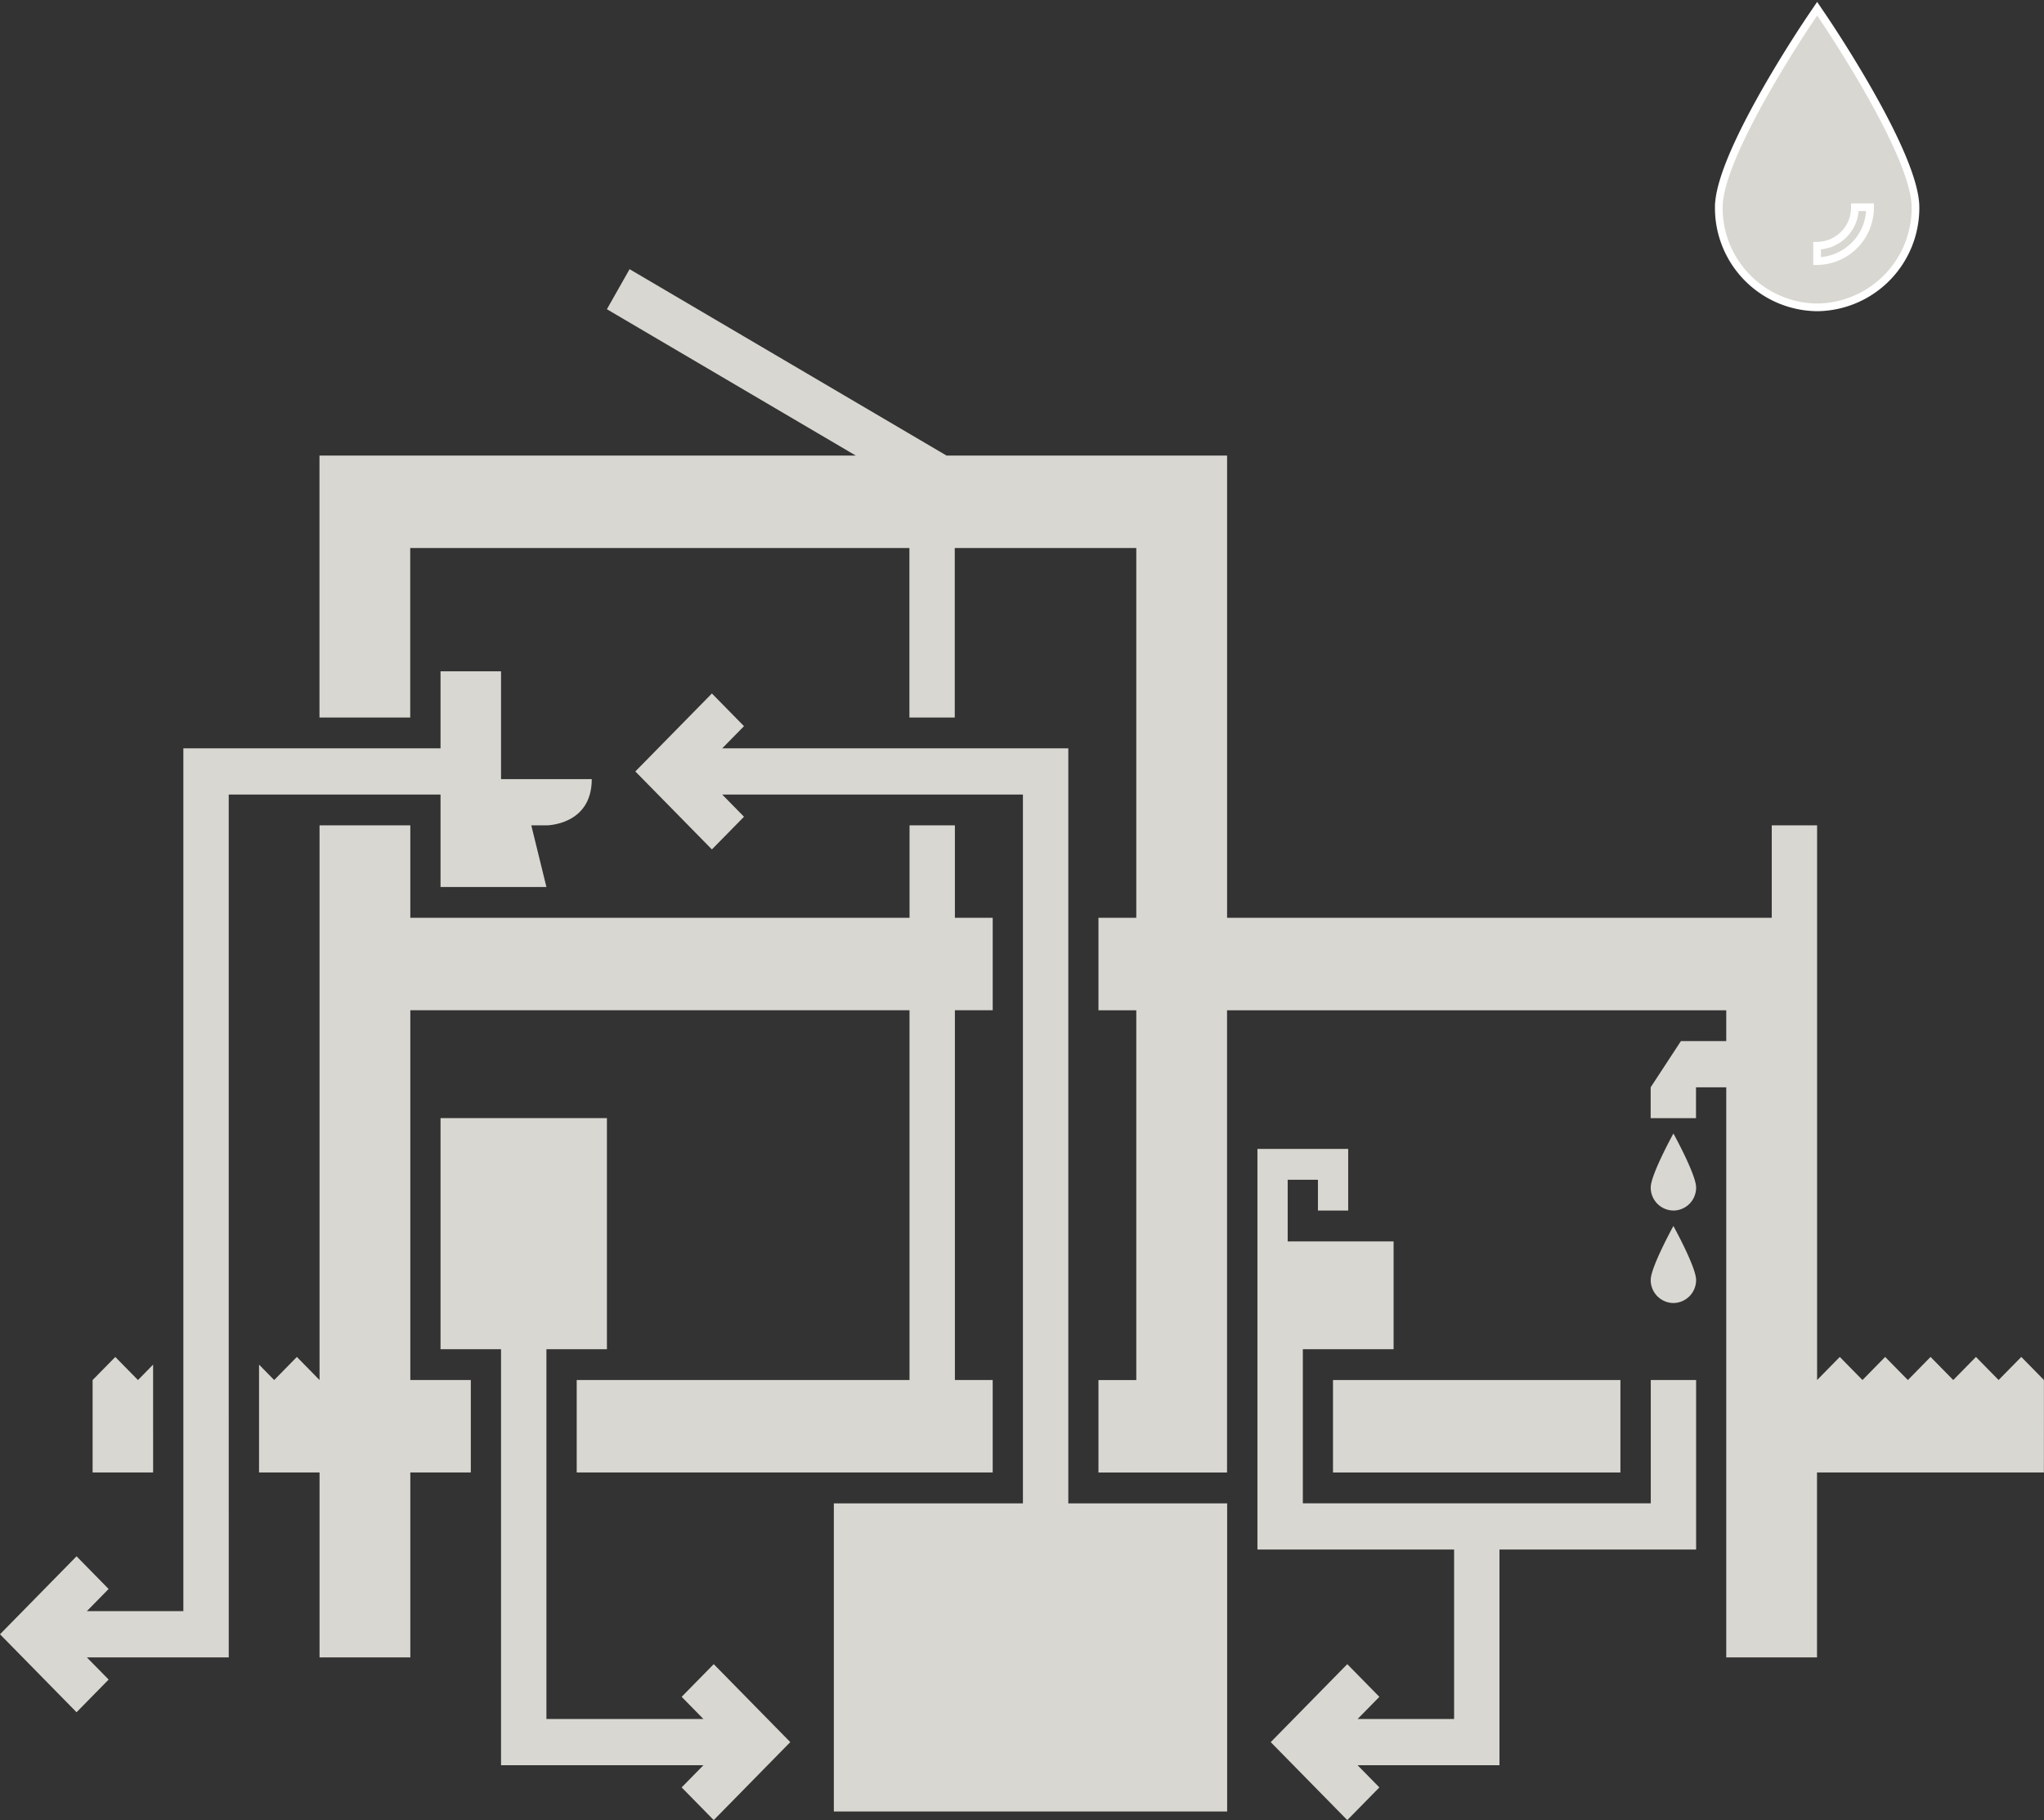 <?xml version="1.0" encoding="UTF-8"?> <svg xmlns="http://www.w3.org/2000/svg" xmlns:xlink="http://www.w3.org/1999/xlink" id="Grupo_629" data-name="Grupo 629" width="265.939" height="236.804" viewBox="0 0 265.939 236.804"><rect x="0" y="0" width="265.939" height="236.804" fill="#333333" stroke="none"/><defs><clipPath id="clip-path"><rect id="Rectángulo_566" data-name="Rectángulo 566" width="265.939" height="236.804" fill="#d9d7d1"></rect></clipPath></defs><path id="Trazado_654" data-name="Trazado 654" d="M116.883,156.113V108h4.92V95.974h-4.92V83.947h-5.9V95.974H46.029V83.947H34.22v72.166l-2.951-3.006-2.951,3.006h0l-1.97-2.006V168.14H34.22V192.2h11.81V168.14H53.9V156.113H46.029V108h64.949v48.111h-43.3V168.14H121.8V156.113Z" transform="translate(7.356 23.438)" fill="#d9d7d1"></path><rect id="Rectángulo_565" data-name="Rectángulo 565" width="37.395" height="12.027" transform="translate(173.433 179.551)" fill="#d9d7d1"></rect><path id="Trazado_655" data-name="Trazado 655" d="M127.893,116.856v52.12h25.588v22.051H140.924l2.833-2.886-4.174-4.252-9.96,10.145,9.96,10.144,4.174-4.252-2.833-2.886h18.46V168.976h25.585V146.925h-5.9v16.037H133.8V142.916h11.808V128.884H131.829v-8.019h3.936v4.009H139.7v-8.018Z" transform="translate(35.708 32.626)" fill="#d9d7d1"></path><g id="Grupo_628" data-name="Grupo 628"><g id="Grupo_627" data-name="Grupo 627" clip-path="url(#clip-path)"><path id="Trazado_656" data-name="Trazado 656" d="M54.771,123.124a7.018,7.018,0,1,1-6.889,7.016,6.954,6.954,0,0,1,6.889-7.016" transform="translate(13.369 34.376)" fill="#d9d7d1"></path><path id="Trazado_657" data-name="Trazado 657" d="M58.583,143.791h7.872V113.722H44.806v30.069h7.872v54.124H79.01L76.177,200.8l4.175,4.252,9.96-10.145-9.96-10.144-4.175,4.252L79.01,191.9H58.583Z" transform="translate(12.51 31.751)" fill="#d9d7d1"></path><path id="Trazado_658" data-name="Trazado 658" d="M187.185,3.665c3.639,5.539,10.825,17.467,10.825,22.271a10.826,10.826,0,1,1-21.649,0c0-4.8,7.185-16.732,10.825-22.271" transform="translate(49.24 1.023)" fill="#d9d7d1"></path><path id="Trazado_659" data-name="Trazado 659" d="M187.614,39.74a12.928,12.928,0,0,0,12.793-13.03c0-6.877-11.495-23.9-11.984-24.625l-.81-1.195-.81,1.195c-.489.721-11.984,17.748-11.984,24.625a12.928,12.928,0,0,0,12.793,13.03" transform="translate(48.81 0.249)" fill="#d9d7d1"></path><path id="Trazado_660" data-name="Trazado 660" d="M187.185,3.665c3.639,5.539,10.825,17.467,10.825,22.271a10.826,10.826,0,1,1-21.649,0C176.36,21.134,183.545,9.2,187.185,3.665Z" transform="translate(49.24 1.023)" fill="#d9d7d1" stroke="#fff" stroke-miterlimit="10" stroke-width="1"></path><path id="Trazado_661" data-name="Trazado 661" d="M187.614,39.74a12.928,12.928,0,0,0,12.793-13.03c0-6.877-11.495-23.9-11.984-24.625l-.81-1.195-.81,1.195c-.489.721-11.984,17.748-11.984,24.625A12.928,12.928,0,0,0,187.614,39.74Z" transform="translate(48.81 0.249)" fill="#d9d7d1" stroke="#fff" stroke-miterlimit="10" stroke-width="1"></path><path id="Trazado_662" data-name="Trazado 662" d="M191.706,21.075h-1.969a4.972,4.972,0,0,1-4.92,5.012v2a6.962,6.962,0,0,0,6.889-7.016" transform="translate(51.601 5.884)" fill="#d9d7d1"></path><path id="Trazado_663" data-name="Trazado 663" d="M191.706,21.075h-1.969a4.972,4.972,0,0,1-4.92,5.012v2A6.962,6.962,0,0,0,191.706,21.075Z" transform="translate(51.601 5.884)" fill="#d9d7d1" stroke="#fff" stroke-miterlimit="10" stroke-width="1"></path><path id="Trazado_664" data-name="Trazado 664" d="M128.788,157.6v14.033a3.973,3.973,0,0,1-3.936-4.009,3.937,3.937,0,1,1-7.872,0,3.937,3.937,0,1,1-7.873,0,3.937,3.937,0,1,1-7.872,0,3.937,3.937,0,1,1-7.872,0,3.973,3.973,0,0,1-3.937,4.009V157.6Z" transform="translate(24.967 44.002)" fill="#d9d7d1"></path><path id="Trazado_665" data-name="Trazado 665" d="M141.618,175.9H120.952V77.67H75.923l2.833-2.886-4.175-4.252L64.62,80.677l9.961,10.144,4.175-4.252-2.833-2.886h39.124V175.9h-24.6v40.093h51.172V175.9Z" transform="translate(18.042 19.693)" fill="#d9d7d1"></path><path id="Trazado_666" data-name="Trazado 666" d="M29.759,152.273h0V84.313H57.316V96.34H71.093l-1.967-8.018h1.967s5.9,0,5.9-6.015H65.188V68.276H57.316V78.3H23.857V190.557H11.3l2.832-2.885L9.96,183.419,0,193.565l9.96,10.144,4.175-4.252L11.3,196.572H29.762Z" transform="translate(0 19.063)" fill="#d9d7d1"></path><path id="Trazado_667" data-name="Trazado 667" d="M256.863,171.907l-2.951-3.006-2.951,3-2.95-3-2.952,3.006h0l-2.951-3.006-2.951,3.006h0L236.2,168.9l-2.951,3.006h0l-2.951-3.006-2.952,3.006h0V99.741h-5.9v12.027H150.582V51.63h-36.5L72.841,27.378l-2.952,5.209L102.274,51.63H32.494V85.708H44.3V63.659h64.949v22.05h5.9V63.659h23.618v48.109h-4.921V123.8h4.921v48.111h-4.921v12.027h16.729V123.8h64.951v4.009h-5.9l-3.936,6.013v4.01h5.9v-4.01h3.936v74.172h11.808V183.934h29.52l.005-12.027Z" transform="translate(9.072 7.644)" fill="#d9d7d1"></path><path id="Trazado_668" data-name="Trazado 668" d="M17.291,139.011l-1.969,2.006-2.951-3L9.42,141.018h0v12.027h7.873Z" transform="translate(2.629 38.533)" fill="#d9d7d1"></path><path id="Trazado_669" data-name="Trazado 669" d="M170.846,125.312A2.98,2.98,0,0,0,173.8,122.3c0-1.66-2.952-7.015-2.952-7.015s-2.952,5.355-2.952,7.015a2.98,2.98,0,0,0,2.952,3.007" transform="translate(46.876 32.189)" fill="#d9d7d1"></path><path id="Trazado_670" data-name="Trazado 670" d="M170.846,134.715a2.98,2.98,0,0,0,2.952-3.007c0-1.66-2.952-7.015-2.952-7.015s-2.952,5.355-2.952,7.015a2.98,2.98,0,0,0,2.952,3.007" transform="translate(46.876 34.814)" fill="#d9d7d1"></path></g></g></svg> 